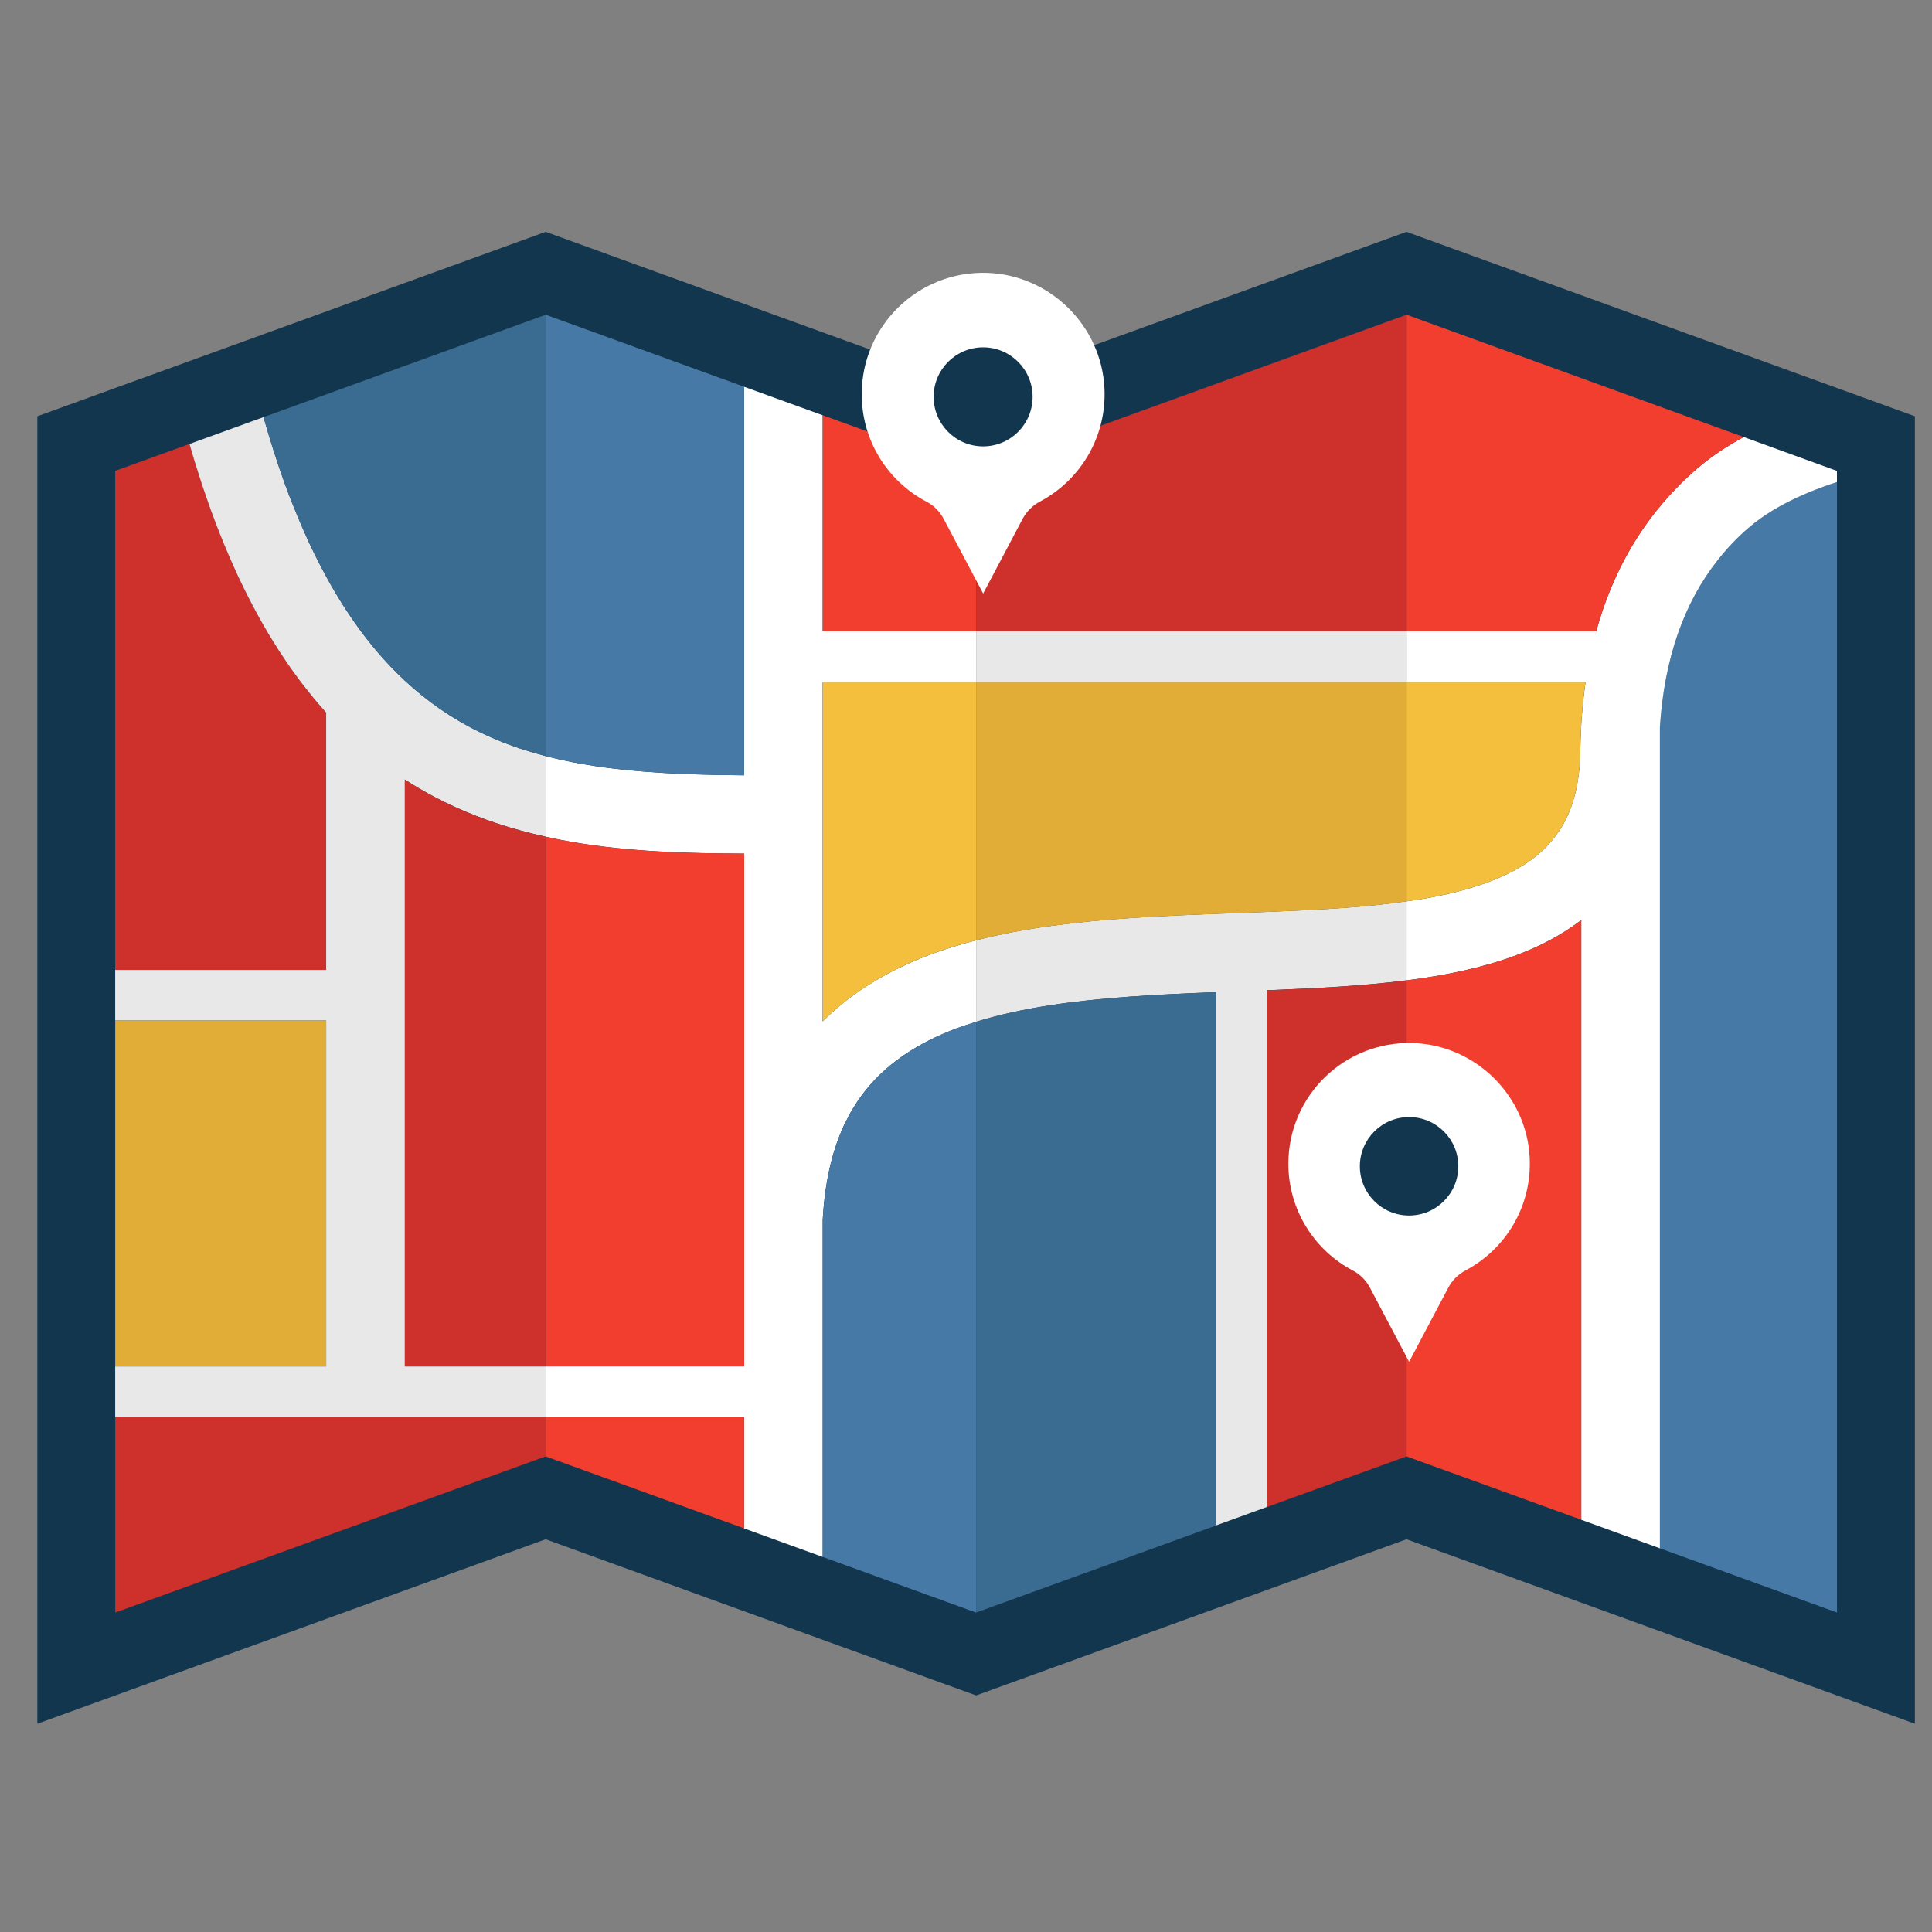<svg width="50" height="50" viewBox="0 0 50 50" fill="none" xmlns="http://www.w3.org/2000/svg">
<rect x="0" y="0" width="50" height="50" fill="#808080" stroke="none"/>
<path d="M49.557 10.773L36.401 6L25.262 10.042L14.122 6L0.966 10.773V44.61L14.122 39.836L25.262 43.878L36.401 39.836L49.557 44.61V10.773Z" fill="#13364F"/>
<path d="M4.904 11.49C4.917 11.537 4.931 11.584 4.945 11.631C4.971 11.72 4.997 11.812 5.024 11.9C5.061 12.023 5.101 12.142 5.139 12.262C5.169 12.359 5.2 12.457 5.232 12.553C5.269 12.665 5.307 12.773 5.346 12.883C5.381 12.983 5.415 13.084 5.45 13.182C5.488 13.286 5.527 13.387 5.565 13.49C5.603 13.589 5.64 13.689 5.679 13.786C5.718 13.885 5.758 13.982 5.798 14.08C5.838 14.175 5.877 14.271 5.918 14.365C5.959 14.461 6.001 14.556 6.044 14.651C6.084 14.741 6.124 14.83 6.165 14.918C6.181 14.952 6.196 14.987 6.212 15.021C6.243 15.086 6.275 15.148 6.306 15.211C6.342 15.287 6.38 15.362 6.417 15.436C6.46 15.52 6.504 15.603 6.547 15.686C6.592 15.77 6.636 15.854 6.681 15.936C6.72 16.007 6.76 16.076 6.8 16.145C6.85 16.234 6.901 16.323 6.953 16.41C6.989 16.471 7.027 16.531 7.064 16.591C7.12 16.681 7.175 16.771 7.232 16.858C7.268 16.915 7.306 16.969 7.343 17.024C7.401 17.111 7.459 17.199 7.519 17.284C7.559 17.34 7.6 17.394 7.64 17.45C7.699 17.53 7.757 17.611 7.816 17.689C7.868 17.756 7.922 17.821 7.974 17.888C8.024 17.949 8.072 18.012 8.123 18.073C8.227 18.198 8.333 18.322 8.441 18.441V25.101H2.981V12.186L4.904 11.49Z" fill="#CE302C"/>
<path d="M44.46 14.487C44.698 14.188 44.961 13.91 45.254 13.659C45.645 13.323 46.122 13.042 46.655 12.808C46.936 12.684 47.233 12.574 47.541 12.475V41.732L42.959 40.07V18.818C43.071 17.055 43.575 15.605 44.46 14.487Z" fill="#4679A6"/>
<path d="M36.401 16.339H25.262V17.65H36.401V16.339Z" fill="#E8E8E8"/>
<path d="M31.468 25.677C30.733 25.705 29.996 25.738 29.273 25.79C27.832 25.893 26.453 26.073 25.262 26.443V24.334C25.268 24.333 25.273 24.331 25.278 24.33C25.58 24.253 25.888 24.185 26.201 24.125C26.534 24.061 26.874 24.007 27.218 23.96C27.561 23.913 27.91 23.873 28.262 23.839C28.965 23.772 29.681 23.728 30.399 23.694C30.937 23.668 31.476 23.649 32.012 23.629C32.63 23.606 33.24 23.584 33.833 23.553C34.278 23.531 34.713 23.503 35.136 23.468C35.277 23.456 35.416 23.443 35.554 23.429C35.845 23.4 36.126 23.364 36.402 23.325V25.371C35.265 25.516 34.046 25.578 32.785 25.627V39.001L31.468 39.479V25.677Z" fill="#E8E8E8"/>
<path d="M14.122 36.673V35.362H19.256V31.549V22.091C19.074 22.091 18.891 22.09 18.708 22.087C18.524 22.085 18.34 22.082 18.155 22.078C17.878 22.072 17.599 22.062 17.319 22.049C17.133 22.04 16.946 22.03 16.759 22.017C16.385 21.991 16.011 21.958 15.636 21.912C15.543 21.9 15.45 21.889 15.356 21.876C15.169 21.85 14.982 21.821 14.796 21.789C14.57 21.75 14.345 21.704 14.12 21.654V19.567C14.151 19.575 14.18 19.584 14.21 19.592C14.594 19.688 14.989 19.764 15.398 19.826C15.572 19.852 15.749 19.876 15.929 19.897C16.041 19.91 16.155 19.923 16.27 19.934C16.58 19.964 16.897 19.988 17.221 20.007C17.438 20.019 17.657 20.029 17.879 20.037C18.325 20.053 18.783 20.062 19.255 20.065V10.009L21.291 10.747V16.34H25.26V17.651H21.291V26.434C21.545 26.179 21.823 25.943 22.124 25.726C22.285 25.61 22.455 25.5 22.631 25.395C22.723 25.34 22.817 25.286 22.912 25.234C23.01 25.18 23.111 25.128 23.213 25.077C23.41 24.98 23.612 24.887 23.824 24.802C24.102 24.69 24.388 24.589 24.682 24.499C24.872 24.44 25.065 24.386 25.26 24.336V26.444C25.03 26.516 24.804 26.592 24.589 26.678C23.518 27.11 22.728 27.704 22.188 28.506C22.166 28.538 22.148 28.572 22.127 28.605C22.083 28.674 22.038 28.743 21.998 28.815C21.974 28.857 21.954 28.902 21.932 28.945C21.898 29.012 21.862 29.077 21.83 29.145C21.828 29.15 21.826 29.155 21.825 29.16C21.517 29.838 21.343 30.637 21.291 31.576V40.293L19.256 39.555V36.674L14.122 36.673Z" fill="white"/>
<path d="M8.442 18.441C8.334 18.322 8.227 18.2 8.123 18.074C8.073 18.014 8.024 17.951 7.975 17.889C7.922 17.823 7.869 17.758 7.817 17.69C7.757 17.612 7.699 17.531 7.641 17.451C7.601 17.396 7.56 17.342 7.52 17.286C7.46 17.201 7.402 17.113 7.344 17.026C7.306 16.97 7.269 16.915 7.232 16.859C7.176 16.772 7.12 16.682 7.065 16.592C7.027 16.532 6.989 16.473 6.953 16.411C6.902 16.324 6.851 16.236 6.8 16.147C6.761 16.077 6.721 16.008 6.682 15.938C6.637 15.855 6.592 15.771 6.548 15.687C6.504 15.605 6.46 15.522 6.418 15.437C6.38 15.363 6.344 15.288 6.306 15.213C6.259 15.116 6.212 15.019 6.165 14.92C6.124 14.832 6.084 14.742 6.044 14.652C6.001 14.557 5.959 14.463 5.918 14.366C5.877 14.272 5.838 14.176 5.798 14.081C5.759 13.984 5.718 13.886 5.679 13.787C5.64 13.69 5.603 13.59 5.565 13.491C5.527 13.389 5.488 13.288 5.45 13.183C5.415 13.085 5.381 12.984 5.346 12.885C5.308 12.775 5.269 12.666 5.232 12.554C5.2 12.459 5.17 12.361 5.139 12.263C5.1 12.143 5.061 12.024 5.024 11.901C4.997 11.813 4.971 11.721 4.945 11.632C4.931 11.585 4.917 11.538 4.904 11.49L6.82 10.795C6.993 11.409 7.178 11.989 7.376 12.534C7.486 12.837 7.602 13.127 7.72 13.409C7.763 13.514 7.808 13.617 7.853 13.719C7.942 13.923 8.034 14.121 8.128 14.315C8.206 14.474 8.286 14.629 8.367 14.781C8.433 14.905 8.499 15.027 8.567 15.146C8.719 15.412 8.875 15.665 9.037 15.905C9.414 16.468 9.82 16.966 10.255 17.4C10.833 17.978 11.448 18.43 12.102 18.786C12.495 18.999 12.901 19.176 13.324 19.325C13.369 19.341 13.415 19.357 13.46 19.372C13.677 19.444 13.897 19.509 14.122 19.567V21.654C13.698 21.56 13.277 21.448 12.861 21.309C12.679 21.249 12.498 21.184 12.318 21.113C12.228 21.078 12.139 21.042 12.049 21.004C11.87 20.929 11.693 20.848 11.517 20.762C11.428 20.719 11.341 20.674 11.253 20.629C10.991 20.491 10.732 20.34 10.477 20.175V35.362H14.121V36.673H2.981V35.362H8.441V26.412H2.981V25.101H8.441V18.441H8.442Z" fill="#E8E8E8"/>
<path d="M40.737 23.947C40.61 24.036 40.477 24.121 40.34 24.202C40.202 24.284 40.058 24.361 39.91 24.433C39.804 24.486 39.694 24.535 39.583 24.583C39.46 24.636 39.334 24.686 39.204 24.735C38.355 25.048 37.41 25.243 36.401 25.372V23.326C36.517 23.309 36.635 23.294 36.749 23.275C36.876 23.254 37.002 23.232 37.125 23.208C37.371 23.16 37.61 23.105 37.839 23.044C38.068 22.982 38.287 22.913 38.496 22.836C38.6 22.798 38.701 22.758 38.797 22.716C38.869 22.684 38.94 22.653 39.008 22.619C39.145 22.553 39.273 22.483 39.395 22.408C39.455 22.371 39.513 22.333 39.57 22.293C39.72 22.188 39.858 22.075 39.981 21.954C40.078 21.858 40.164 21.757 40.244 21.651C40.318 21.554 40.388 21.454 40.449 21.347C40.618 21.05 40.738 20.715 40.811 20.336C40.848 20.146 40.873 19.946 40.886 19.734C40.893 19.628 40.897 19.519 40.898 19.407C40.9 19.3 40.903 19.194 40.907 19.089C40.911 18.978 40.916 18.868 40.923 18.759C40.924 18.754 40.924 18.748 40.924 18.743V18.721H40.925C40.948 18.354 40.984 17.996 41.034 17.649H36.402V16.338H41.309C41.361 16.151 41.417 15.968 41.478 15.787C41.663 15.247 41.889 14.739 42.16 14.264C42.211 14.173 42.264 14.084 42.319 13.996C42.428 13.82 42.544 13.648 42.666 13.482C42.91 13.149 43.179 12.836 43.472 12.543C43.619 12.396 43.772 12.254 43.932 12.118C44.287 11.813 44.69 11.546 45.126 11.31L47.54 12.187V12.475C47.232 12.574 46.936 12.685 46.655 12.809C46.121 13.043 45.644 13.323 45.252 13.66C44.96 13.911 44.697 14.188 44.46 14.488C43.574 15.605 43.071 17.055 42.958 18.818V27.862V37.816V40.07L40.923 39.332V23.812C40.862 23.857 40.8 23.903 40.737 23.947Z" fill="white"/>
<path d="M42.958 27.862V18.818C43.071 17.055 43.574 15.605 44.46 14.488C43.575 15.605 43.071 17.055 42.958 18.818V40.071H42.958V37.817V27.862Z" fill="white"/>
<path d="M47.54 12.475C47.232 12.574 46.936 12.684 46.654 12.808C46.936 12.685 47.232 12.574 47.54 12.475Z" fill="white"/>
<path d="M14.122 36.674V37.691L2.982 41.733V36.674H3.228H14.122Z" fill="#CE302C"/>
<path d="M15.211 36.674H19.256V39.554L14.122 37.691V36.674H15.211Z" fill="#F23E2E"/>
<path d="M17.881 20.037C17.658 20.029 17.438 20.018 17.223 20.006C16.898 19.988 16.581 19.964 16.271 19.934C16.157 19.922 16.043 19.91 15.93 19.896C15.75 19.875 15.573 19.852 15.399 19.825C14.991 19.764 14.595 19.687 14.211 19.591C14.181 19.583 14.152 19.574 14.122 19.567V8.145L19.256 10.008V20.064C18.785 20.06 18.326 20.053 17.881 20.037Z" fill="#4679A6"/>
<path d="M13.46 19.372C13.414 19.357 13.369 19.341 13.324 19.326C12.901 19.177 12.495 18.999 12.102 18.786C11.448 18.431 10.834 17.978 10.255 17.401C9.82 16.966 9.414 16.469 9.037 15.906C8.875 15.665 8.719 15.412 8.567 15.147C8.5 15.028 8.433 14.905 8.367 14.782C8.286 14.629 8.206 14.475 8.128 14.315C8.034 14.122 7.942 13.924 7.853 13.72C7.808 13.618 7.763 13.514 7.72 13.409C7.602 13.127 7.486 12.838 7.376 12.535C7.178 11.989 6.993 11.408 6.819 10.796L14.121 8.146V19.568C13.897 19.509 13.677 19.444 13.46 19.372Z" fill="#3A6C91"/>
<path d="M41.034 17.649C40.983 17.996 40.947 18.354 40.925 18.721H40.924V18.743C40.924 18.748 40.923 18.754 40.923 18.759C40.916 18.868 40.911 18.978 40.907 19.089C40.903 19.194 40.9 19.3 40.898 19.407C40.897 19.519 40.893 19.628 40.886 19.734C40.873 19.946 40.848 20.147 40.811 20.336C40.738 20.715 40.618 21.05 40.449 21.347C40.388 21.454 40.318 21.554 40.244 21.651C40.164 21.757 40.078 21.858 39.981 21.954C39.858 22.075 39.72 22.188 39.57 22.293C39.513 22.332 39.455 22.371 39.395 22.408C39.273 22.483 39.145 22.553 39.008 22.619C38.94 22.652 38.87 22.684 38.797 22.716C38.701 22.758 38.601 22.798 38.496 22.836C38.287 22.913 38.067 22.982 37.839 23.044C37.609 23.105 37.371 23.16 37.125 23.208C37.002 23.232 36.876 23.255 36.749 23.276C36.635 23.294 36.517 23.31 36.401 23.326V17.649H41.034Z" fill="#F4BF3D"/>
<path d="M36.402 23.327C36.126 23.366 35.845 23.402 35.554 23.431C35.416 23.445 35.277 23.458 35.136 23.47C34.714 23.505 34.278 23.532 33.833 23.555C33.24 23.586 32.631 23.608 32.012 23.631C31.476 23.651 30.937 23.67 30.399 23.696C29.681 23.73 28.966 23.774 28.262 23.841C27.91 23.875 27.562 23.915 27.218 23.962C26.874 24.009 26.534 24.064 26.201 24.127C25.888 24.187 25.58 24.255 25.278 24.332C25.272 24.333 25.267 24.334 25.262 24.336V17.649H36.401V23.327H36.402Z" fill="#E2AD37"/>
<path d="M24.684 24.497C24.391 24.587 24.105 24.688 23.826 24.801C23.615 24.886 23.412 24.978 23.215 25.076C23.113 25.127 23.013 25.179 22.914 25.233C22.818 25.285 22.725 25.339 22.633 25.394C22.458 25.5 22.288 25.609 22.126 25.725C21.826 25.942 21.547 26.178 21.293 26.433V17.649H25.262V24.334C25.067 24.385 24.874 24.439 24.684 24.497Z" fill="#F4BF3D"/>
<path d="M21.293 16.339V10.747L25.262 12.187V16.339H21.293Z" fill="#F23E2E"/>
<path d="M43.473 12.543C43.179 12.837 42.91 13.15 42.666 13.483C42.545 13.649 42.429 13.82 42.319 13.996C42.264 14.085 42.212 14.174 42.16 14.264C41.89 14.739 41.663 15.247 41.479 15.788C41.418 15.968 41.361 16.152 41.31 16.339H36.402V8.145L45.127 11.311C44.692 11.547 44.289 11.813 43.933 12.118C43.773 12.255 43.62 12.397 43.473 12.543Z" fill="#F23E2E"/>
<path d="M25.262 16.339V12.187L36.401 8.145V16.339H25.262Z" fill="#CE302C"/>
<path d="M39.204 24.735C39.334 24.687 39.46 24.636 39.583 24.583C39.694 24.535 39.804 24.486 39.91 24.434C40.059 24.361 40.202 24.284 40.34 24.203C40.477 24.121 40.61 24.036 40.737 23.948C40.801 23.903 40.862 23.857 40.923 23.811V39.331L36.401 37.691V25.372C37.41 25.244 38.355 25.048 39.204 24.735Z" fill="#F23E2E"/>
<path d="M36.401 25.372V37.691L32.784 39.003V25.628C34.046 25.579 35.264 25.518 36.401 25.372Z" fill="#CE302C"/>
<path d="M29.273 25.79C29.996 25.738 30.733 25.706 31.468 25.677V30.382V39.481L25.262 41.732V26.443C26.453 26.074 27.832 25.893 29.273 25.79Z" fill="#3A6C91"/>
<path d="M21.293 31.576C21.344 30.636 21.518 29.837 21.826 29.16C21.827 29.155 21.829 29.15 21.831 29.145C21.863 29.076 21.899 29.011 21.933 28.945C21.956 28.901 21.976 28.856 21.999 28.814C22.039 28.742 22.084 28.673 22.128 28.604C22.149 28.571 22.167 28.536 22.189 28.505C22.729 27.703 23.519 27.11 24.59 26.678C24.805 26.591 25.031 26.516 25.261 26.444V41.733L21.293 40.293V34.986V31.576Z" fill="#4679A6"/>
<path d="M15.358 21.876C15.451 21.889 15.545 21.901 15.639 21.912C16.013 21.958 16.388 21.991 16.762 22.017C16.948 22.03 17.136 22.04 17.322 22.049C17.601 22.062 17.88 22.072 18.157 22.078C18.342 22.082 18.526 22.085 18.71 22.087C18.894 22.089 19.077 22.09 19.259 22.092V31.549V35.363H14.124V21.654C14.349 21.704 14.573 21.75 14.799 21.789C14.985 21.822 15.171 21.85 15.358 21.876Z" fill="#F23E2E"/>
<path d="M10.478 35.363V20.176C10.733 20.341 10.992 20.492 11.254 20.63C11.342 20.675 11.429 20.72 11.518 20.763C11.694 20.849 11.871 20.93 12.05 21.005C12.139 21.043 12.229 21.079 12.319 21.114C12.499 21.184 12.68 21.25 12.862 21.31C13.278 21.448 13.699 21.56 14.123 21.654V35.363H10.478Z" fill="#CE302C"/>
<path d="M8.442 26.413H2.982V35.362H8.442V26.413Z" fill="#E2AD37"/>
<path d="M33.343 30.117C33.343 28.361 34.792 26.942 36.561 26.994C38.178 27.041 39.51 28.346 39.588 29.961C39.649 31.224 38.96 32.332 37.928 32.878C37.739 32.979 37.583 33.133 37.483 33.322L36.468 35.243L35.452 33.322C35.353 33.135 35.202 32.981 35.015 32.883C34.021 32.361 33.343 31.318 33.343 30.117Z" fill="white"/>
<path d="M35.193 30.183C35.193 30.887 35.764 31.457 36.467 31.457C37.171 31.457 37.741 30.887 37.741 30.183C37.741 29.48 37.17 28.909 36.467 28.909C35.764 28.91 35.193 29.48 35.193 30.183Z" fill="#13364F"/>
<path d="M22.301 10.204C22.301 8.436 23.759 7.01 25.537 7.062C27.164 7.109 28.503 8.422 28.583 10.047C28.644 11.317 27.951 12.431 26.913 12.981C26.723 13.082 26.566 13.237 26.465 13.428L25.444 15.361L24.422 13.428C24.323 13.24 24.171 13.085 23.983 12.986C22.982 12.461 22.301 11.412 22.301 10.204Z" fill="white"/>
<path d="M24.162 10.27C24.162 10.978 24.735 11.552 25.443 11.552C26.151 11.552 26.724 10.978 26.724 10.27C26.724 9.563 26.151 8.989 25.443 8.989C24.736 8.989 24.162 9.563 24.162 10.27Z" fill="#13364F"/>
</svg>
